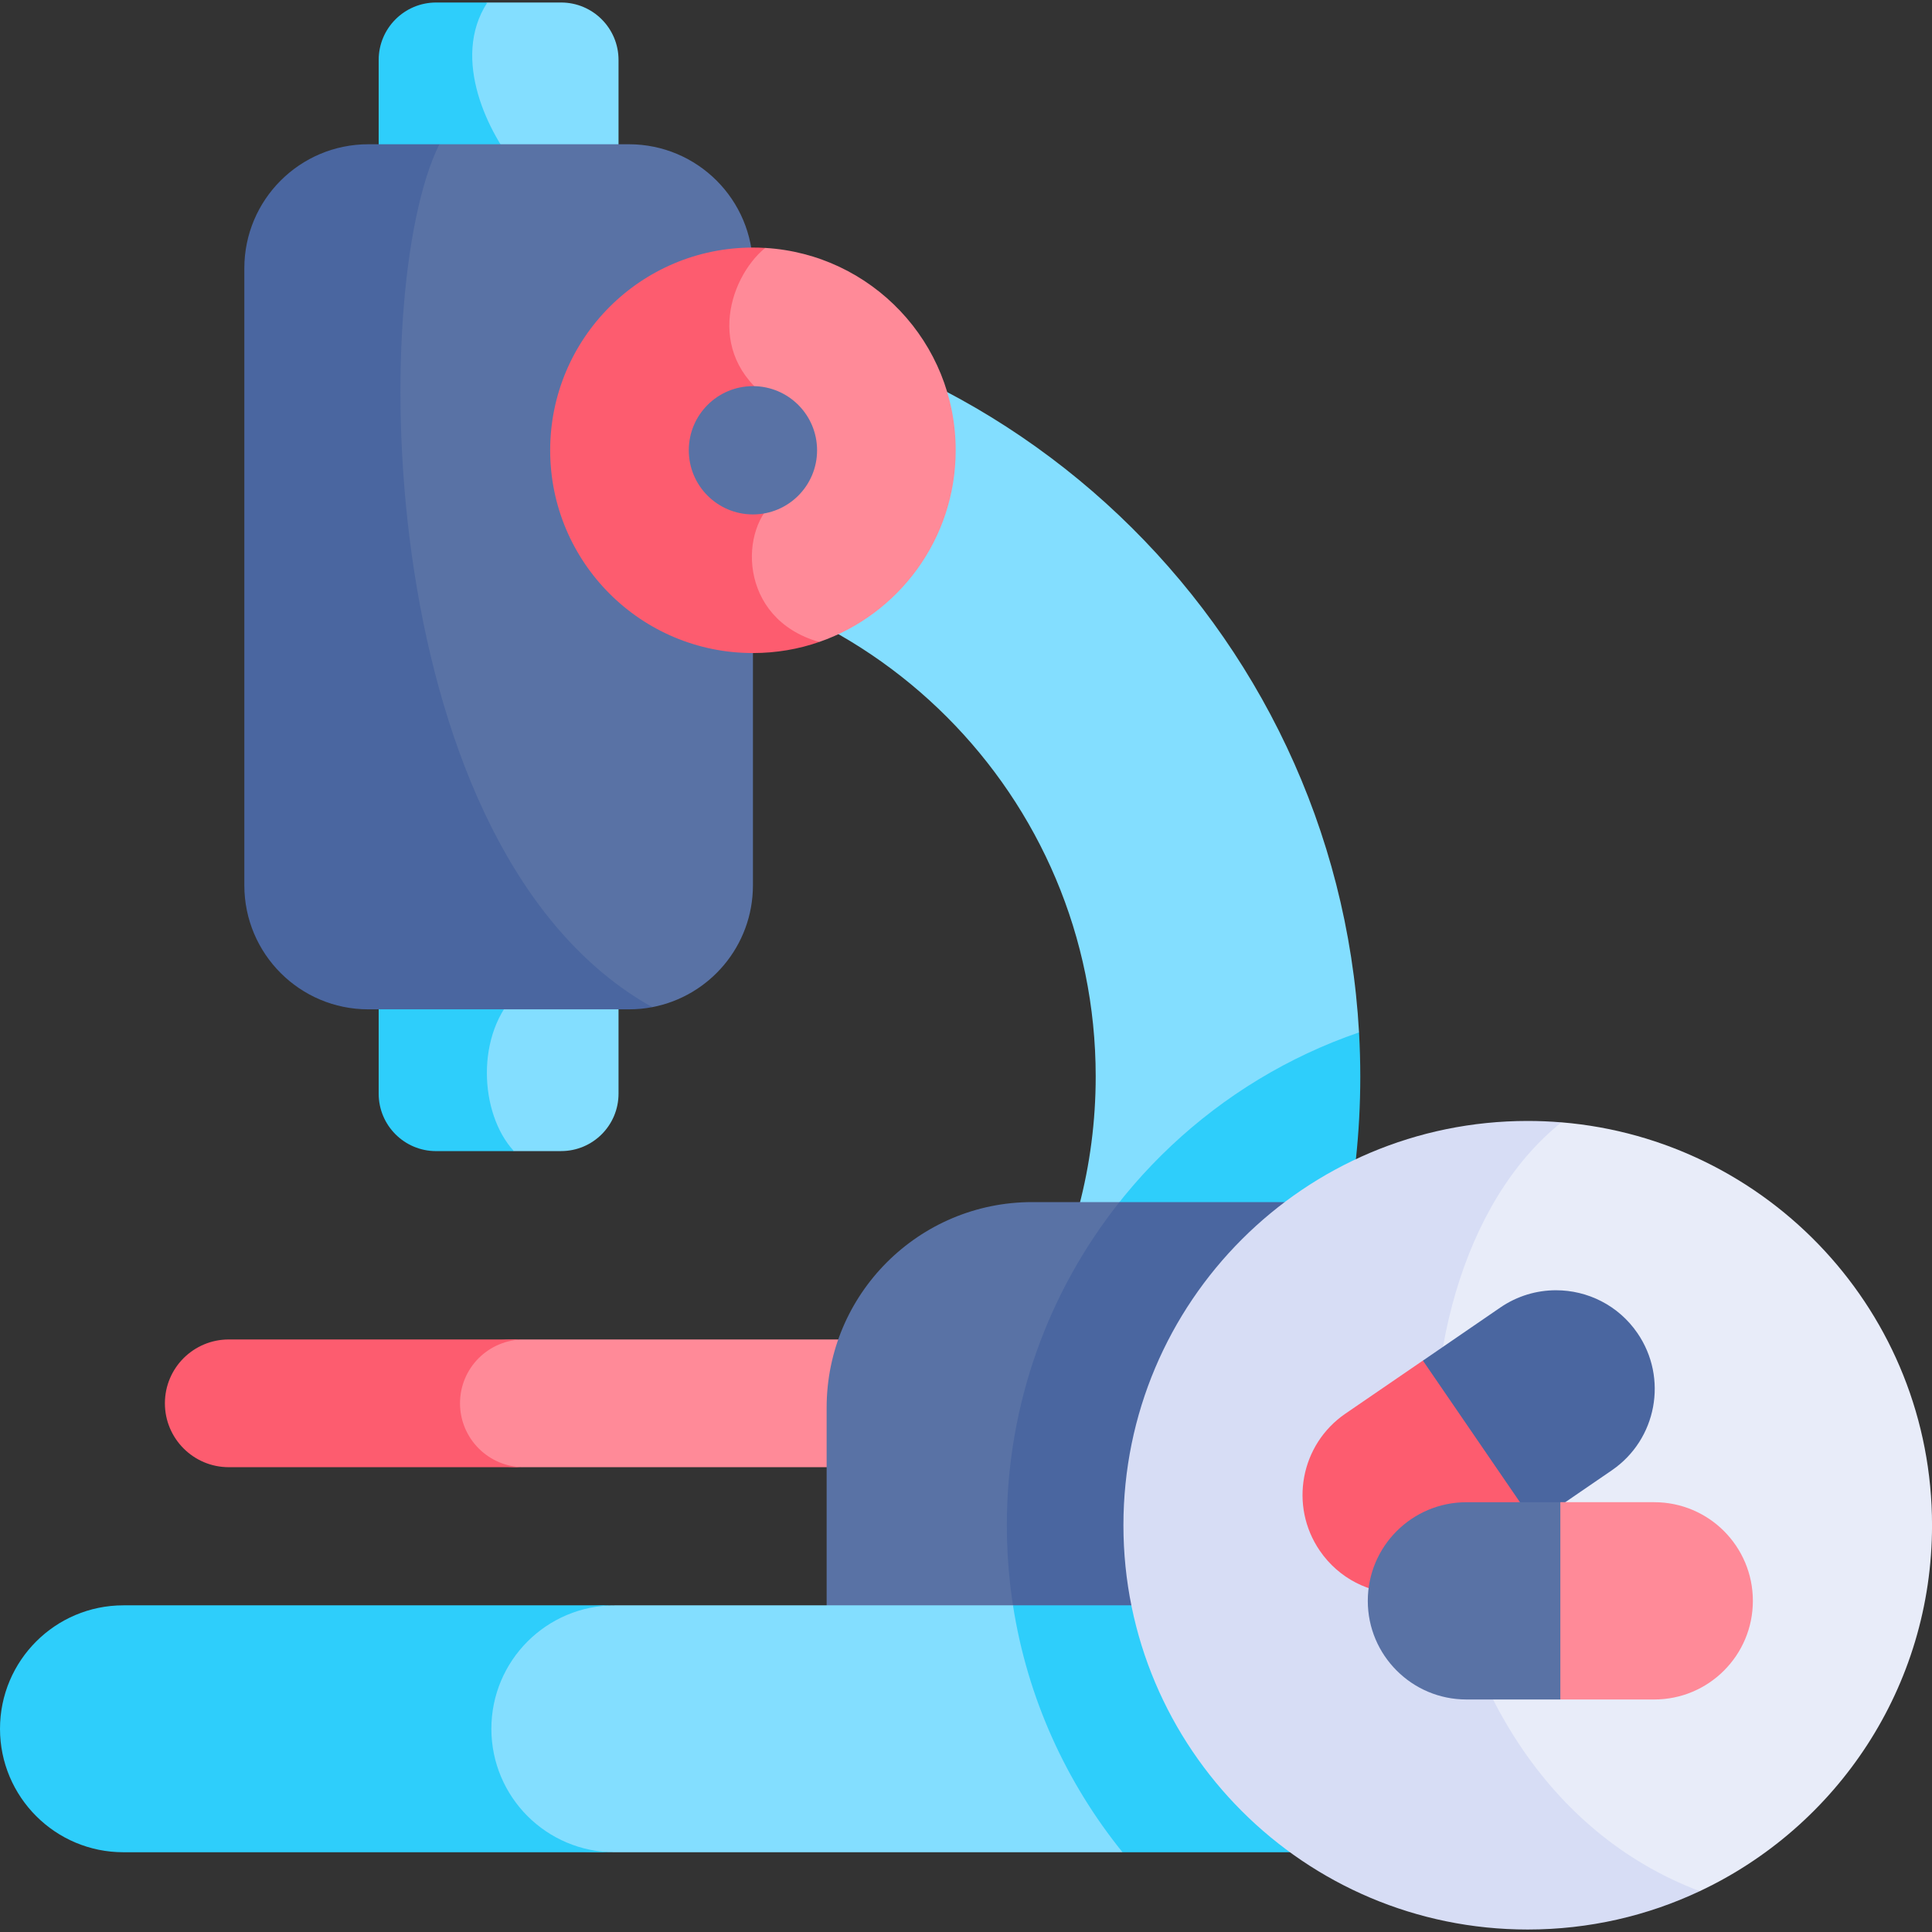 <svg width="60" height="60" viewBox="0 0 60 60" fill="none" xmlns="http://www.w3.org/2000/svg">
<rect x="0" y="0" width="60" height="60" fill="#333333" stroke="none"/>
<g clip-path="url(#clip0_9904_10615)">
<path d="M28.877 41.598V45.565H16.27C13.725 45.565 13.145 44.676 13.145 43.581C13.145 43.033 13.367 42.537 13.725 42.178C14.085 41.82 14.665 41.598 16.27 41.598H28.877Z" fill="#FF8A98"/>
<path d="M16.27 45.565H7.105C6.01 45.565 5.121 44.676 5.121 43.581C5.121 43.033 5.343 42.537 5.702 42.178C6.062 41.82 6.558 41.598 7.105 41.598H16.27C15.723 41.598 15.227 41.82 14.867 42.178C14.508 42.537 14.286 43.033 14.286 43.581C14.287 44.676 15.175 45.565 16.27 45.565Z" fill="#FD5C6F"/>
<path d="M18.232 9.418V17.634C26.956 17.634 34.028 24.708 34.028 33.431C34.028 36.214 33.309 38.828 32.046 41.098L32.502 41.169C35.651 39.341 39.764 35.436 42.206 32.06C41.495 19.437 31.034 9.418 18.232 9.418Z" fill="#83DEFF"/>
<path d="M41.708 38.503C42.059 36.868 42.245 35.173 42.245 33.434C42.245 32.974 42.231 32.517 42.206 32.062C37.816 33.568 34.274 36.912 32.502 41.171L38.315 42.06C39.151 40.624 40.316 39.404 41.708 38.503Z" fill="#2ECEFB"/>
<path d="M19.209 1.862V33.964C19.209 34.95 18.411 35.748 17.425 35.748H15.959C13.144 34.813 13.418 31.347 16.092 30.793V5.25C13.921 5.083 12.435 0.918 15.134 0.078H17.425C18.411 0.078 19.209 0.877 19.209 1.862Z" fill="#83DEFF"/>
<path d="M16.093 30.793C14.754 32.083 14.883 34.584 15.96 35.749H13.544C12.559 35.749 11.76 34.951 11.76 33.964V1.862C11.76 0.877 12.559 0.078 13.544 0.078H15.135C13.987 1.835 15.191 4.184 16.093 5.25V30.793Z" fill="#2ECEFB"/>
<path d="M34.765 37.332C34.089 41.169 32.735 43.58 32.735 47.367C32.735 48.6 32.502 49.854 31.669 50.958H25.672V43.717C25.672 40.191 28.531 37.332 32.057 37.332H34.765V37.332Z" fill="#5972A5"/>
<path d="M36.885 47.367C36.885 42.749 39.849 38.824 43.978 37.39C43.697 37.352 43.411 37.332 43.12 37.332H34.765C32.576 40.092 31.268 43.58 31.268 47.367C31.268 48.6 31.406 49.803 31.67 50.958H37.512C37.106 49.837 36.885 48.628 36.885 47.367Z" fill="#4A66A0"/>
<path d="M31.458 49.856C33.985 51.475 35.495 54.54 34.86 57.523H19.092C16.092 57.523 15.541 57.094 14.847 56.4C14.155 55.706 13.725 54.747 13.725 53.69C13.725 51.572 15.136 49.855 19.092 49.855H31.458V49.856Z" fill="#83DEFF"/>
<path d="M16.382 56.4C17.077 57.094 18.034 57.523 19.093 57.523H3.833C2.774 57.523 1.817 57.094 1.123 56.4C0.43 55.706 0 54.747 0 53.69C0 51.572 1.717 49.855 3.833 49.855H19.093C16.976 49.855 15.26 51.572 15.26 53.69C15.26 54.747 15.689 55.706 16.382 56.4Z" fill="#2ECEFB"/>
<path d="M37.181 49.855H31.459C31.904 52.729 33.109 55.356 34.861 57.523H44.538C40.904 56.484 38.073 53.548 37.181 49.855Z" fill="#2ECEFB"/>
<path d="M23.383 8.332V27.494C23.383 29.374 22.036 30.94 20.255 31.278C8.993 28.408 9.578 6.54 13.644 4.48H19.531C21.658 4.48 23.383 6.204 23.383 8.332Z" fill="#5972A5"/>
<path d="M20.256 31.278C20.021 31.323 19.779 31.346 19.531 31.346H11.439C9.312 31.346 7.588 29.621 7.588 27.494V8.332C7.588 6.204 9.312 4.48 11.439 4.48H13.645C11.381 9.018 11.633 26.457 20.256 31.278Z" fill="#4A66A0"/>
<path d="M29.68 13.984C29.68 16.741 27.909 19.085 25.441 19.937C21.01 19.819 22.192 16.352 23.383 15.497V12.556C21.086 11.152 21.39 8.488 23.762 7.699C27.064 7.895 29.68 10.633 29.68 13.984Z" fill="#FF8A98"/>
<path d="M25.441 19.937C24.797 20.161 24.104 20.281 23.383 20.281C19.905 20.281 17.086 17.462 17.086 13.985C17.086 10.506 19.905 7.688 23.383 7.688C23.51 7.688 23.636 7.691 23.762 7.7C22.599 8.663 21.843 11.152 24.139 12.556V15.497C22.948 16.352 22.901 19.212 25.441 19.937Z" fill="#FD5C6F"/>
<path d="M23.383 15.976C24.483 15.976 25.375 15.084 25.375 13.984C25.375 12.884 24.483 11.992 23.383 11.992C22.282 11.992 21.391 12.884 21.391 13.984C21.391 15.084 22.282 15.976 23.383 15.976Z" fill="#5972A5"/>
<path d="M60.001 47.367C60.001 52.391 57.052 56.725 52.789 58.731C39.318 57.522 39.318 37.333 48.493 34.855C54.938 35.388 60.001 40.785 60.001 47.367Z" fill="#E8ECF9"/>
<path d="M52.787 58.732C51.166 59.496 49.355 59.923 47.444 59.923C40.51 59.923 34.889 54.302 34.889 47.368C34.889 40.433 40.51 34.812 47.444 34.812C47.797 34.812 48.147 34.827 48.492 34.856C42.353 39.761 43.084 55.057 52.787 58.732Z" fill="#D7DDF5"/>
<path d="M47.652 47.307L45.246 48.957C44.718 49.319 44.114 49.493 43.518 49.493C42.542 49.493 41.583 49.028 40.989 48.161C40.031 46.765 40.387 44.858 41.783 43.902L44.189 42.254L47.653 43.579V47.307H47.652Z" fill="#FD5C6F"/>
<path d="M50.058 45.661L47.653 47.309L44.19 42.255L46.594 40.606C47.123 40.244 47.727 40.07 48.323 40.07C49.3 40.07 50.259 40.535 50.853 41.402C51.809 42.797 51.453 44.705 50.058 45.661Z" fill="#4A66A0"/>
<path d="M54.437 49.716C54.437 51.408 53.065 52.779 51.373 52.779H48.457L47.035 49.716L48.457 46.652H51.373C52.219 46.652 52.986 46.995 53.54 47.549C54.094 48.105 54.437 48.87 54.437 49.716Z" fill="#FF8A98"/>
<path d="M48.458 46.652V52.779H45.541C44.695 52.779 43.929 52.436 43.376 51.882C42.821 51.328 42.478 50.563 42.478 49.716C42.478 48.024 43.85 46.653 45.541 46.653H48.458V46.652Z" fill="#5972A5"/>
</g>
<defs>
<clipPath id="clip0_9904_10615">
<rect width="60" height="60" fill="white"/>
</clipPath>
</defs>
</svg>
